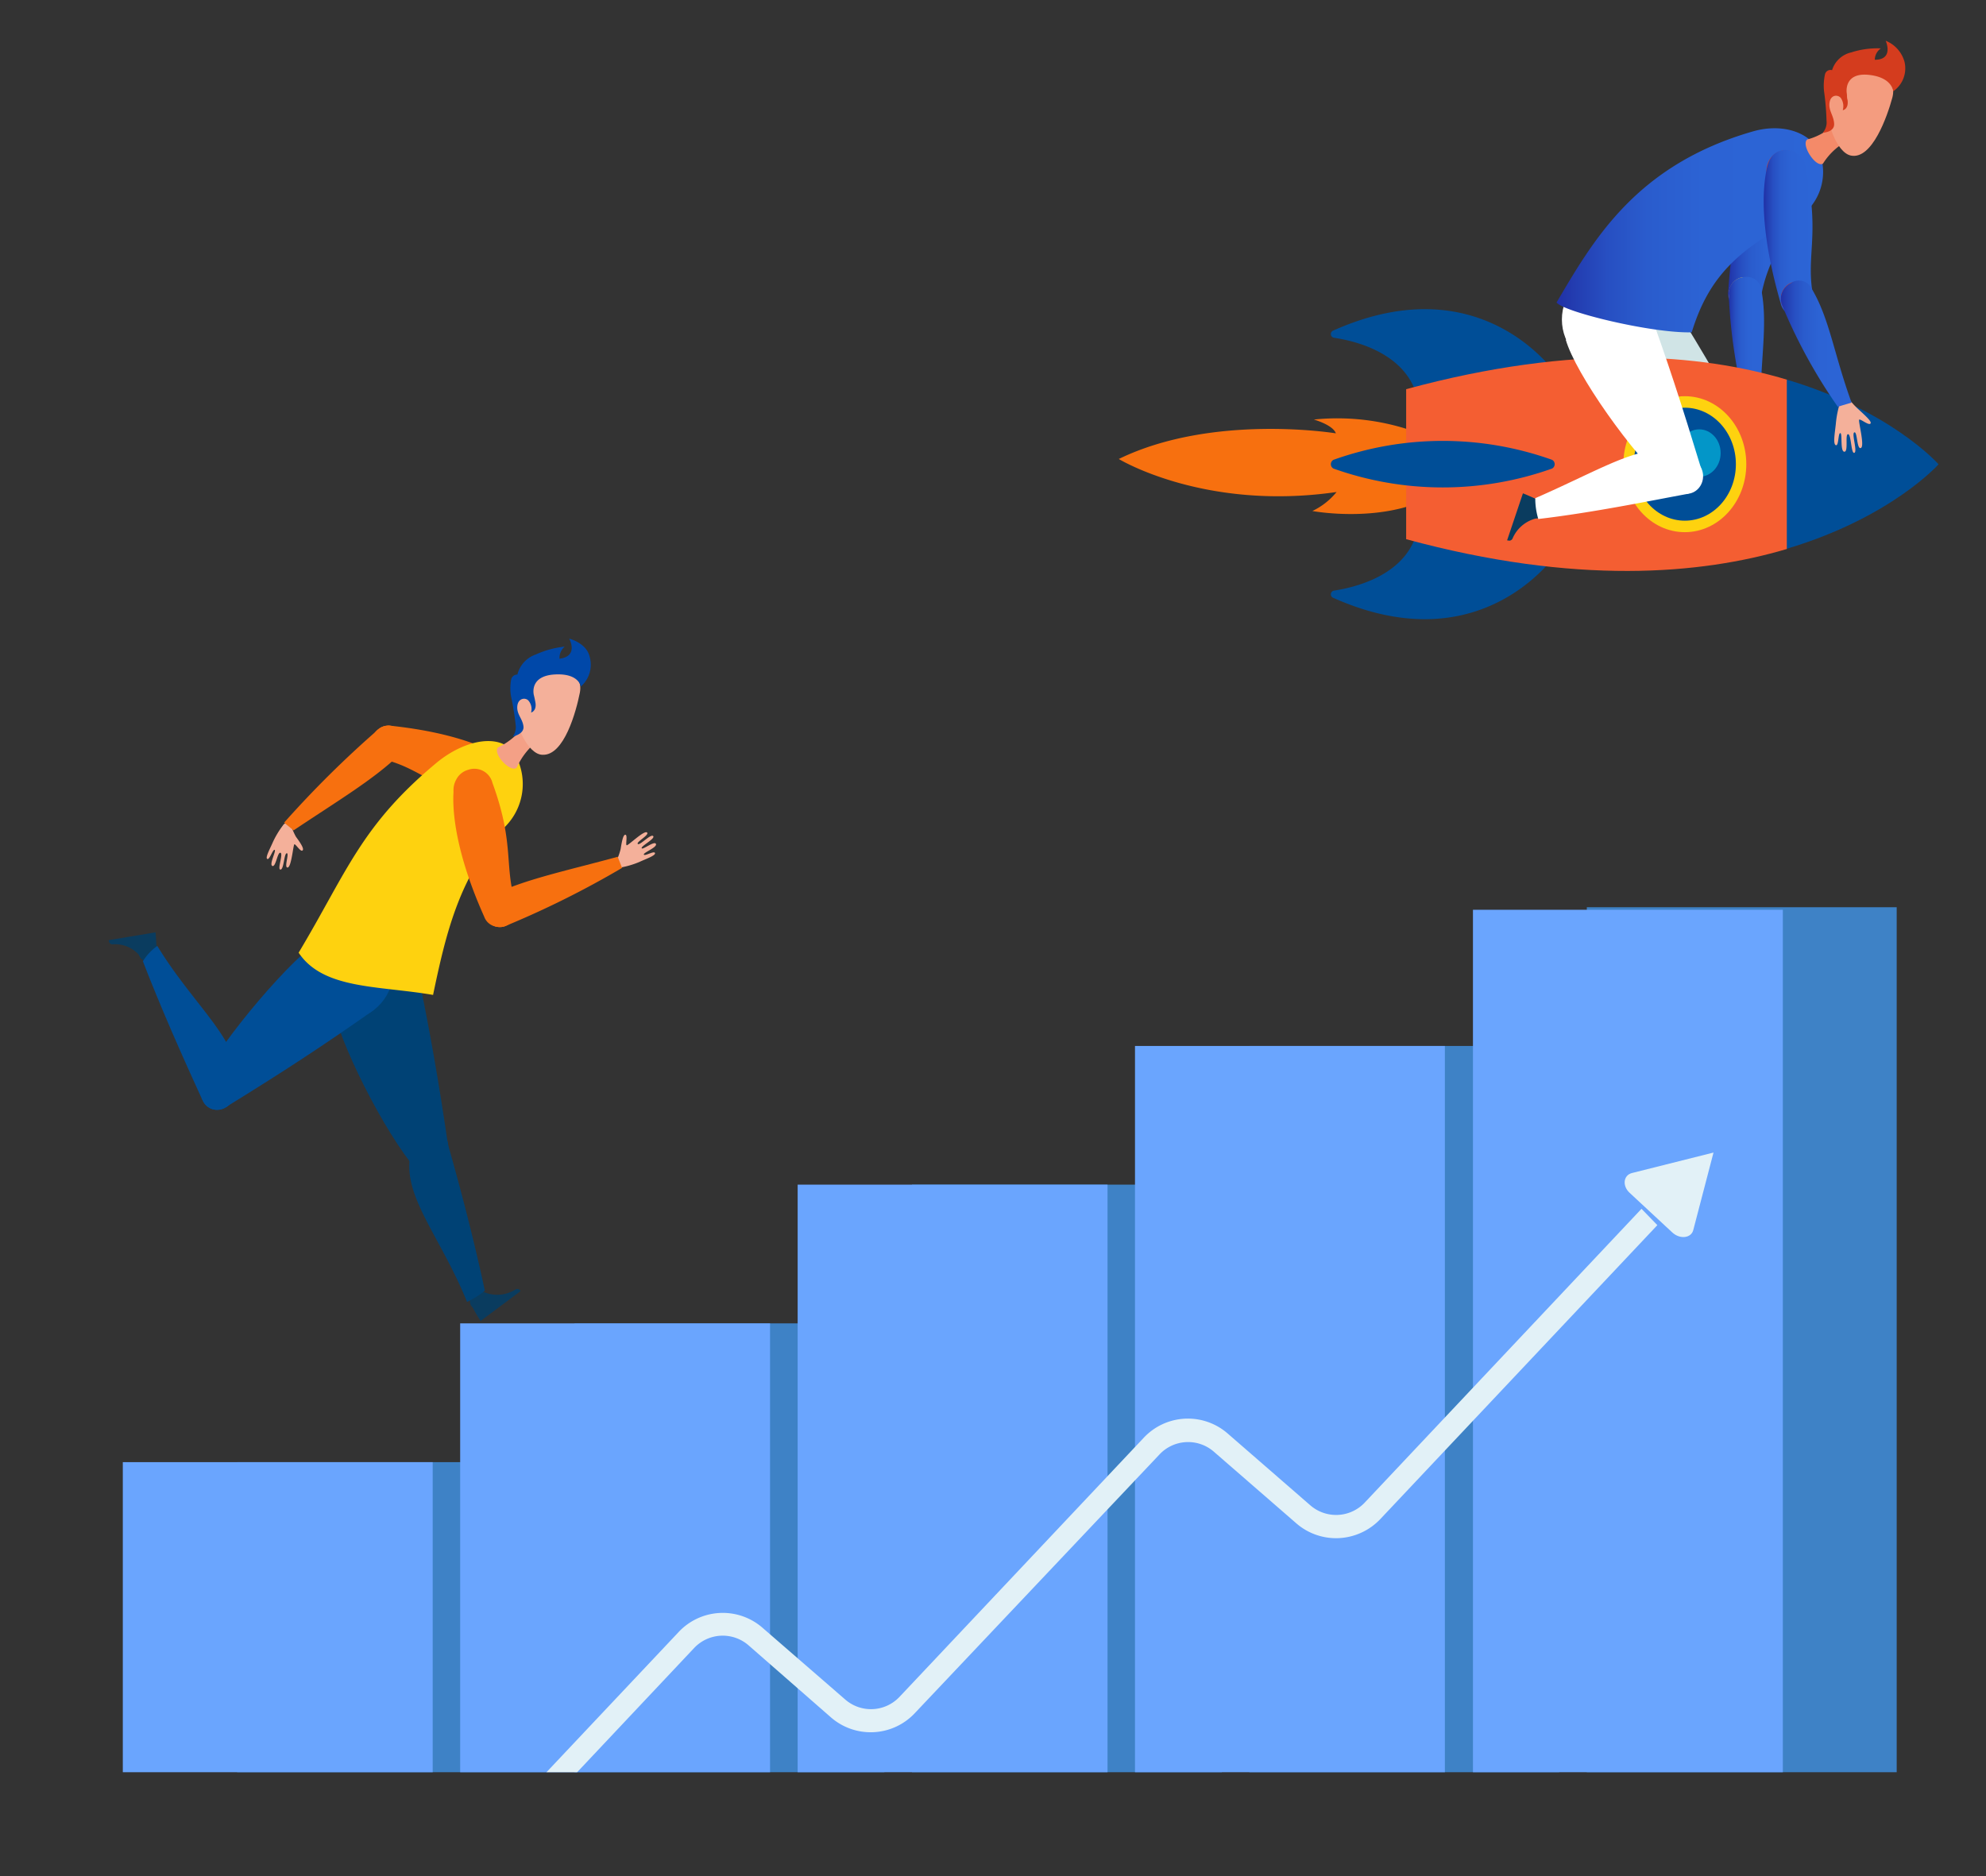 <svg id="レイヤー_1" data-name="レイヤー 1" xmlns="http://www.w3.org/2000/svg" xmlns:xlink="http://www.w3.org/1999/xlink" viewBox="0 0 164.13 155.1"><rect x="0" y="0" width="164.13" height="155.1" fill="#333333" stroke="none"/><defs><style>.cls-1{fill:none;}.cls-2{clip-path:url(#clip-path);}.cls-3{fill:#3e82c6;}.cls-4{fill:#6aa5fe;}.cls-5{fill:#e2f1f7;}.cls-6{fill:#d43c1e;}.cls-7{fill:url(#linear-gradient);}.cls-8{fill:#fdd247;}.cls-9{fill:url(#linear-gradient-2);}.cls-10{fill:#d0e4e6;}.cls-11{fill:#004e97;}.cls-12{fill:#f7700f;}.cls-13{fill:#f45e32;}.cls-14{fill:#fed20f;}.cls-15{fill:#0396c8;}.cls-16{fill:#0a3c5f;}.cls-17{fill:#fff;}.cls-18{fill:url(#linear-gradient-3);}.cls-19{fill:#df4223;}.cls-20{fill:url(#linear-gradient-4);}.cls-21{fill:#f4b09a;}.cls-22{fill:url(#linear-gradient-5);}.cls-23{fill:#f48a69;}.cls-24{fill:#f49c7f;}.cls-25{fill:#004275;}.cls-26{fill:#f4a086;}.cls-27{fill:#0048a9;}</style><clipPath id="clip-path"><rect class="cls-1" x="7.83" y="0.19" width="153.81" height="146.3"/></clipPath><linearGradient id="linear-gradient" x1="142.82" y1="19.05" x2="148.52" y2="19.05" gradientUnits="userSpaceOnUse"><stop offset="0" stop-color="#2030a5"/><stop offset="0.07" stop-color="#233db1"/><stop offset="0.19" stop-color="#274fc2"/><stop offset="0.34" stop-color="#2a5ccd"/><stop offset="0.55" stop-color="#2c63d4"/><stop offset="1" stop-color="#2c65d6"/></linearGradient><linearGradient id="linear-gradient-2" x1="142.87" y1="28.47" x2="145.79" y2="28.47" xlink:href="#linear-gradient"/><linearGradient id="linear-gradient-3" x1="128.64" y1="19.06" x2="150.7" y2="19.06" xlink:href="#linear-gradient"/><linearGradient id="linear-gradient-4" x1="145.75" y1="19.27" x2="149.9" y2="19.27" xlink:href="#linear-gradient"/><linearGradient id="linear-gradient-5" x1="147.18" y1="28.41" x2="152.98" y2="28.41" xlink:href="#linear-gradient"/></defs><title>アートボード 4</title><g class="cls-2"><rect class="cls-3" x="19.6" y="120.86" width="25.61" height="69.65"/><rect class="cls-3" x="47.48" y="109.39" width="25.61" height="69.65"/><rect class="cls-3" x="75.37" y="97.92" width="25.61" height="69.65"/><rect class="cls-3" x="103.25" y="86.46" width="25.61" height="80.83"/><rect class="cls-3" x="131.14" y="74.99" width="25.61" height="92.3"/><rect class="cls-4" x="10.15" y="120.86" width="25.61" height="69.65"/><rect class="cls-4" x="38.03" y="109.39" width="25.61" height="69.65"/><rect class="cls-4" x="65.92" y="97.92" width="25.61" height="69.65"/><rect class="cls-4" x="93.8" y="86.46" width="25.61" height="80.83"/><rect class="cls-4" x="121.73" y="75.2" width="25.61" height="92.3"/><path class="cls-5" d="M-.73,173.23-2,171.89,17.63,151a5.05,5.05,0,0,1,3.42-1.6,5,5,0,0,1,3.56,1.24l6.8,5.9a3.25,3.25,0,0,0,4.5-.23l20.14-21.37a5,5,0,0,1,7-.36l6.8,5.9a3.24,3.24,0,0,0,4.5-.23l20.14-21.37a5,5,0,0,1,7-.36l6.8,5.91a3.25,3.25,0,0,0,4.5-.23l22.87-24.28,1.31,1.35-22.87,24.27a5.05,5.05,0,0,1-3.43,1.6,5,5,0,0,1-3.56-1.24l-6.79-5.9a3.24,3.24,0,0,0-4.5.23L75.64,141.57a5,5,0,0,1-7,.36L61.86,136a3.25,3.25,0,0,0-4.5.23L37.22,157.62a5.05,5.05,0,0,1-3.43,1.6A5,5,0,0,1,30.23,158l-6.79-5.9a3.24,3.24,0,0,0-4.5.23Z"/><path class="cls-5" d="M138.21,101.88l-3.53-3.28c-.63-.58-.52-1.46.2-1.64l6.73-1.69h0l-1.67,6.4C139.77,102.35,138.84,102.46,138.21,101.88Z"/><ellipse class="cls-6" cx="146.88" cy="14.08" rx="1.58" ry="1.68"/><ellipse class="cls-6" cx="144.19" cy="24.31" rx="1.32" ry="1.4"/><path class="cls-7" d="M145.41,13.41a1.58,1.58,0,0,1,1.9-.94,1.77,1.77,0,0,1,1.19,2.11c-.79,5.74-2.48,6.63-3,10.21-.1.67-.87,1.11-1.8.82a1.43,1.43,0,0,1-.87-1.53C143.26,17.05,145,14.15,145.41,13.41Z"/><ellipse class="cls-8" cx="144.19" cy="24.31" rx="1.32" ry="1.4"/><path class="cls-9" d="M144.34,33.94a44.39,44.39,0,0,1-1.47-9.56,1.35,1.35,0,0,1,1.24-1.47,1.22,1.22,0,0,1,1.47,1.15c.53,2.86-.12,5.74-.1,10Z"/><ellipse class="cls-10" cx="135.25" cy="27.29" rx="3.63" ry="3.87"/><path class="cls-10" d="M138.19,25c2.68,4.29,4.67,7.75,7.33,12.64l-2.19,2.09c-3.74-2.12-9.59-7.52-10.94-10.08Z"/><path class="cls-11" d="M128.86,45.46s-6.1,9.58-18.69,3.95a.31.31,0,0,1,.08-.59c2-.31,6.12-1.39,6.93-5.13Z"/><path class="cls-11" d="M128.86,31.27s-6.1-9.57-18.69-3.94a.31.31,0,0,0,.08.59c2,.3,6.12,1.39,6.93,5.13Z"/><path class="cls-11" d="M147.67,45.36c-.9,0-1.21-6-.93-10.13.15-2.19.46-3.85.93-3.85,8.55,2.55,12.45,6.89,12.54,7h0S156.31,42.78,147.67,45.36Z"/><path class="cls-12" d="M117.76,36a19.09,19.09,0,0,0-9.18-1.32s1.58.44,1.82,1.14c0,0-10.16-1.67-17.94,2.12,0,0,7.07,4.32,18,2.73a5.79,5.79,0,0,1-2,1.57s5.32,1,9.52-1Z"/><path class="cls-13" d="M116.21,44.57V32.17c14-3.81,24.35-2.92,31.46-.79v14C140.56,47.49,130.23,48.38,116.21,44.57Z"/><path class="cls-11" d="M128.27,38.73a26.93,26.93,0,0,1-18.07,0,.41.41,0,0,1,0-.72,26.86,26.86,0,0,1,18.07,0A.41.41,0,0,1,128.27,38.73Z"/><ellipse class="cls-14" cx="139.24" cy="38.37" rx="5.08" ry="5.62"/><ellipse class="cls-11" cx="139.24" cy="38.37" rx="4.22" ry="4.67"/><ellipse class="cls-15" cx="140.43" cy="37.45" rx="1.77" ry="1.96"/><path class="cls-16" d="M125.86,40.78l-1.31,3.89.07,0a.3.3,0,0,0,.38-.15,2.87,2.87,0,0,1,2-1.68l.12,0a.74.74,0,0,0,.5-.49.8.8,0,0,0-.34-1l-.11,0C126.73,41.15,126.16,40.89,125.86,40.78Z"/><path class="cls-16" d="M127.19,41.36h0a.72.72,0,0,0-.93.47.8.8,0,0,0,.45,1,.67.67,0,0,0,.31,0l.12,0a.74.74,0,0,0,.5-.49.8.8,0,0,0-.34-1Z"/><ellipse class="cls-17" cx="139.38" cy="39.36" rx="1.37" ry="1.46"/><path class="cls-17" d="M127.13,42.9a5.92,5.92,0,0,1-.25-1.72c6.11-2.67,9.27-4.93,12.46-3.6l.21,3.23C136.54,41.36,131.69,42.37,127.13,42.9Z"/><ellipse class="cls-17" cx="132.71" cy="26.41" rx="3.63" ry="3.87"/><path class="cls-17" d="M136,24.86c1.76,4.8,3,8.63,4.63,14l-2.55,1.55c-3.23-2.92-7.87-9.52-8.68-12.33Z"/><path class="cls-18" d="M128.64,25c.55.78,7.88,2.56,11.17,2.47,1.26-4.1,3.36-6.6,8.3-9.17a4.54,4.54,0,0,0,2.29-5.62c-.67-1.67-3-2.56-5.56-1.81C135.17,13.66,131.66,19.89,128.64,25Z"/><ellipse class="cls-19" cx="147.57" cy="14.11" rx="1.58" ry="1.68"/><ellipse class="cls-19" cx="148.5" cy="24.68" rx="1.32" ry="1.4"/><path class="cls-20" d="M146,14c.16-.89.6-1.52,1.46-1.6A1.68,1.68,0,0,1,149.25,14c1.2,5.65-.08,7.13.63,10.68.13.65-.44,1.36-1.41,1.45a1.35,1.35,0,0,1-1.32-1.1C145.19,18.26,145.82,14.9,146,14Z"/><path class="cls-21" d="M154.59,35c-.12.22-.84-.4-.94-.31s.48,2.18.14,2.34-.29-1.38-.54-1.29.28,1.58,0,1.69-.25-1.54-.52-1.54.05,1.47-.31,1.45-.14-1.53-.33-1.54-.12,1.09-.37,1-.08-1,0-1.77a8.1,8.1,0,0,1,.36-1.78.44.44,0,0,1,.81-.16,6.8,6.8,0,0,0,.76.8C154.41,34.58,154.67,34.87,154.59,35Z"/><ellipse class="cls-19" cx="148.5" cy="24.68" rx="1.32" ry="1.4"/><path class="cls-22" d="M151.88,33.62a44.27,44.27,0,0,1-4.59-8.36A1.44,1.44,0,0,1,148,23.4a1.18,1.18,0,0,1,1.76.52c1.45,2.47,1.82,5.41,3.26,9.36Z"/><path class="cls-23" d="M149.35,11.53a5,5,0,0,0,2.08-1.11.81.81,0,0,1,1.19.17h0a.92.92,0,0,1-.27,1.24,5.34,5.34,0,0,0-1.69,1.69C150.1,13.91,148.82,12,149.35,11.53Z"/><path class="cls-24" d="M156.39,8.07c-.41,1.51-1.66,5.14-3.42,4.79-1.2-.23-2.16-3-1.87-4.27s.15-3.35,3-2.85C156.43,6.13,156.61,7.24,156.39,8.07Z"/><path class="cls-6" d="M151.41,5.8A2.15,2.15,0,0,1,153,4.33,7,7,0,0,1,155.44,4a1.16,1.16,0,0,0-.5.94c1.61,0,.9-1.57.9-1.57a2.62,2.62,0,0,1,1.56,1.76,2.31,2.31,0,0,1-.94,2.42s-.06-1.15-2-1.36-1.88,1.23-1.84,1.49,0,.37.07.59c.1.78-.4.84-.4.84a1.2,1.2,0,0,0-.15-1c-.24-.31-.84-.3-.94.37s.35,1.06.38,1.76-.94.73-.94.73a1.28,1.28,0,0,0,.31-1,21.57,21.57,0,0,0-.2-2.39,4.31,4.31,0,0,1,.07-1.42A.47.47,0,0,1,151.41,5.8Z"/><path class="cls-16" d="M39.72,109.19,43,106.74l0-.06a.3.3,0,0,0-.39-.1,2.8,2.8,0,0,1-2.57.24l-.11,0a.71.71,0,0,0-.68.12.8.8,0,0,0-.26,1l.06.1C39.22,108.39,39.54,108.93,39.72,109.19Z"/><path class="cls-16" d="M39,108h0a.7.7,0,0,0,1,.14A.8.8,0,0,0,40.2,107a.66.66,0,0,0-.23-.21l-.11,0a.71.71,0,0,0-.68.12.8.8,0,0,0-.26,1A.41.41,0,0,0,39,108Z"/><path class="cls-16" d="M12.85,77.07,9,77.71v.07a.29.29,0,0,0,.29.28,2.62,2.62,0,0,1,2.3,1,.36.36,0,0,0,.07.1.67.67,0,0,0,.63.23.81.81,0,0,0,.67-.75.57.57,0,0,0,0-.13C12.91,78,12.89,77.39,12.85,77.07Z"/><path class="cls-16" d="M12.93,78.56h0a.68.68,0,0,0-.8-.62.81.81,0,0,0-.66.87.6.6,0,0,0,.1.3.36.36,0,0,0,.07.1.67.67,0,0,0,.63.23.81.81,0,0,0,.67-.75Z"/><ellipse class="cls-25" cx="35.66" cy="94.86" rx="1.46" ry="1.36" transform="translate(-64.26 77.94) rotate(-59.79)"/><path class="cls-25" d="M40.07,106.69a7.76,7.76,0,0,1-1.47.93c-2.25-5.56-5.53-8.93-4.62-12.43l3-.74C37.84,97.45,39.09,102.09,40.07,106.69Z"/><ellipse class="cls-25" cx="31.02" cy="81.76" rx="3.85" ry="3.59" transform="translate(-55.24 67.43) rotate(-59.79)"/><path class="cls-25" d="M34.57,80.6c1,4.86,1.68,8.73,2.47,14.14L34.5,96.8c-2.76-3.18-6.61-10.92-7-13.74Z"/><ellipse class="cls-11" cx="18.02" cy="90.3" rx="1.46" ry="1.36" transform="translate(-69.08 60.44) rotate(-59.79)"/><path class="cls-11" d="M11.81,79.46A4.34,4.34,0,0,1,13,78.19c3.09,5.07,7,7.94,6.63,11.52l-2.9,1.22C15.45,88.13,13.49,83.81,11.81,79.46Z"/><ellipse class="cls-11" cx="18.02" cy="90.3" rx="1.46" ry="1.36" transform="translate(-69.08 60.44) rotate(-59.79)"/><ellipse class="cls-11" cx="28.85" cy="80.48" rx="3.85" ry="3.59" transform="translate(-55.22 64.92) rotate(-59.79)"/><path class="cls-11" d="M30.9,83.48c-4.14,2.92-7.47,5.1-12.18,8l-2.34-1.78c2.12-4,7.84-10.66,10.3-12.15Z"/><ellipse class="cls-12" cx="41.47" cy="64.57" rx="1.67" ry="1.56" transform="translate(-35.2 67.92) rotate(-59.79)"/><ellipse class="cls-12" cx="32.03" cy="61.38" rx="1.4" ry="1.3" transform="translate(-37.14 58.17) rotate(-59.79)"/><path class="cls-12" d="M42.26,63.07a1.61,1.61,0,0,1,.68,2,1.74,1.74,0,0,1-2.1,1.15c-5.32-1-6.09-2.81-9.41-3.51-.61-.13-.95-1-.58-1.92A1.41,1.41,0,0,1,32.38,60C39,60.72,41.61,62.59,42.26,63.07Z"/><path class="cls-21" d="M25,70.3c-.16.14-.57-.55-.67-.51s-.24,1.89-.56,1.92.16-1.19-.07-1.18-.23,1.35-.52,1.35.25-1.31,0-1.39-.38,1.2-.67,1.09.34-1.26.19-1.33-.42.85-.61.75.23-.85.48-1.43a7.41,7.41,0,0,1,.81-1.34.38.38,0,0,1,.7.09,5.56,5.56,0,0,0,.38.85C25,69.9,25.12,70.2,25,70.3Z"/><ellipse class="cls-12" cx="32.03" cy="61.38" rx="1.4" ry="1.3" transform="translate(-37.14 58.17) rotate(-59.79)"/><path class="cls-12" d="M23.48,68a85.33,85.33,0,0,1,7.81-7.73,1.24,1.24,0,0,1,1.84.27,1.3,1.3,0,0,1-.19,1.9c-2.07,2-5.22,3.88-8.68,6.2Z"/><path class="cls-14" d="M42.65,62.52h0a5,5,0,0,1-.86,5.77c-3.8,4-4.93,8.83-6,13.95-4.54-.78-9.07-.44-11.11-3.49,4-6.68,5.15-10.54,11.51-15.79C38.64,61,41.65,60.57,42.65,62.52Z"/><path class="cls-12" d="M37.48,65.46a1.94,1.94,0,0,1,0-.24,1.75,1.75,0,0,1,.22-.77,1.58,1.58,0,0,1,1-.82,1.54,1.54,0,0,1,2,1.09c1.9,5.2.89,6.94,2,10.21a1.26,1.26,0,0,1-.6,1.39,1.52,1.52,0,0,1-.49.25l-.06,0-.07,0a1.24,1.24,0,0,1-1.46-.79C37.31,69.74,37.43,66.31,37.48,65.46Z"/><path class="cls-21" d="M51.68,69c.21,0,0,.82.11.87s1.44-1.26,1.68-1.06-.92.79-.76.95,1.07-.86,1.27-.65-1,.81-.95,1,1.06-.64,1.18-.35-1.07.72-1,.88.85-.34.92-.13-.73.48-1.29.74a7.32,7.32,0,0,1-1.45.44.39.39,0,0,1-.42-.58,5.69,5.69,0,0,0,.32-.92C51.43,69.29,51.54,69,51.68,69Z"/><ellipse class="cls-12" cx="41.4" cy="75.25" rx="1.4" ry="1.3" transform="translate(-44.46 73.17) rotate(-59.79)"/><path class="cls-12" d="M51.41,71.74a76.79,76.79,0,0,1-9.68,4.82,1.22,1.22,0,0,1-1.61-.88,1.36,1.36,0,0,1,.78-1.78c2.55-1.24,6.22-2,10.15-3.08Z"/><path class="cls-26" d="M41.16,61.78a5.75,5.75,0,0,0,1.92-1.48.82.82,0,0,1,1.2-.08h0a.89.89,0,0,1-.11,1.24,5.81,5.81,0,0,0-1.47,2C42.19,63.9,40.68,62.29,41.16,61.78Z"/><path class="cls-21" d="M47.92,57.26c-.3,1.52-1.29,5.21-3.08,5.13-1.22,0-2.4-2.65-2.19-3.87s-.09-3.28,2.83-3.21C47.82,55.37,48.08,56.42,47.92,57.26Z"/><path class="cls-27" d="M42.76,55.76a2.35,2.35,0,0,1,1.52-1.66,7.64,7.64,0,0,1,2.39-.65,1.21,1.21,0,0,0-.43,1c1.62-.21.8-1.66.8-1.66s1.43.35,1.69,1.49A2.39,2.39,0,0,1,48,56.75s-.14-1.11-2.14-1-1.8,1.47-1.74,1.71.08.35.12.56c.15.75-.35.88-.35.88a1.07,1.07,0,0,0-.23-1c-.26-.27-.86-.18-.91.49s.43,1,.51,1.65-.88.84-.88.84a1.32,1.32,0,0,0,.23-1,22.08,22.08,0,0,0-.37-2.29,3.88,3.88,0,0,1,0-1.39A.51.51,0,0,1,42.76,55.76Z"/></g><rect class="cls-1" width="164.13" height="155.1"/></svg>